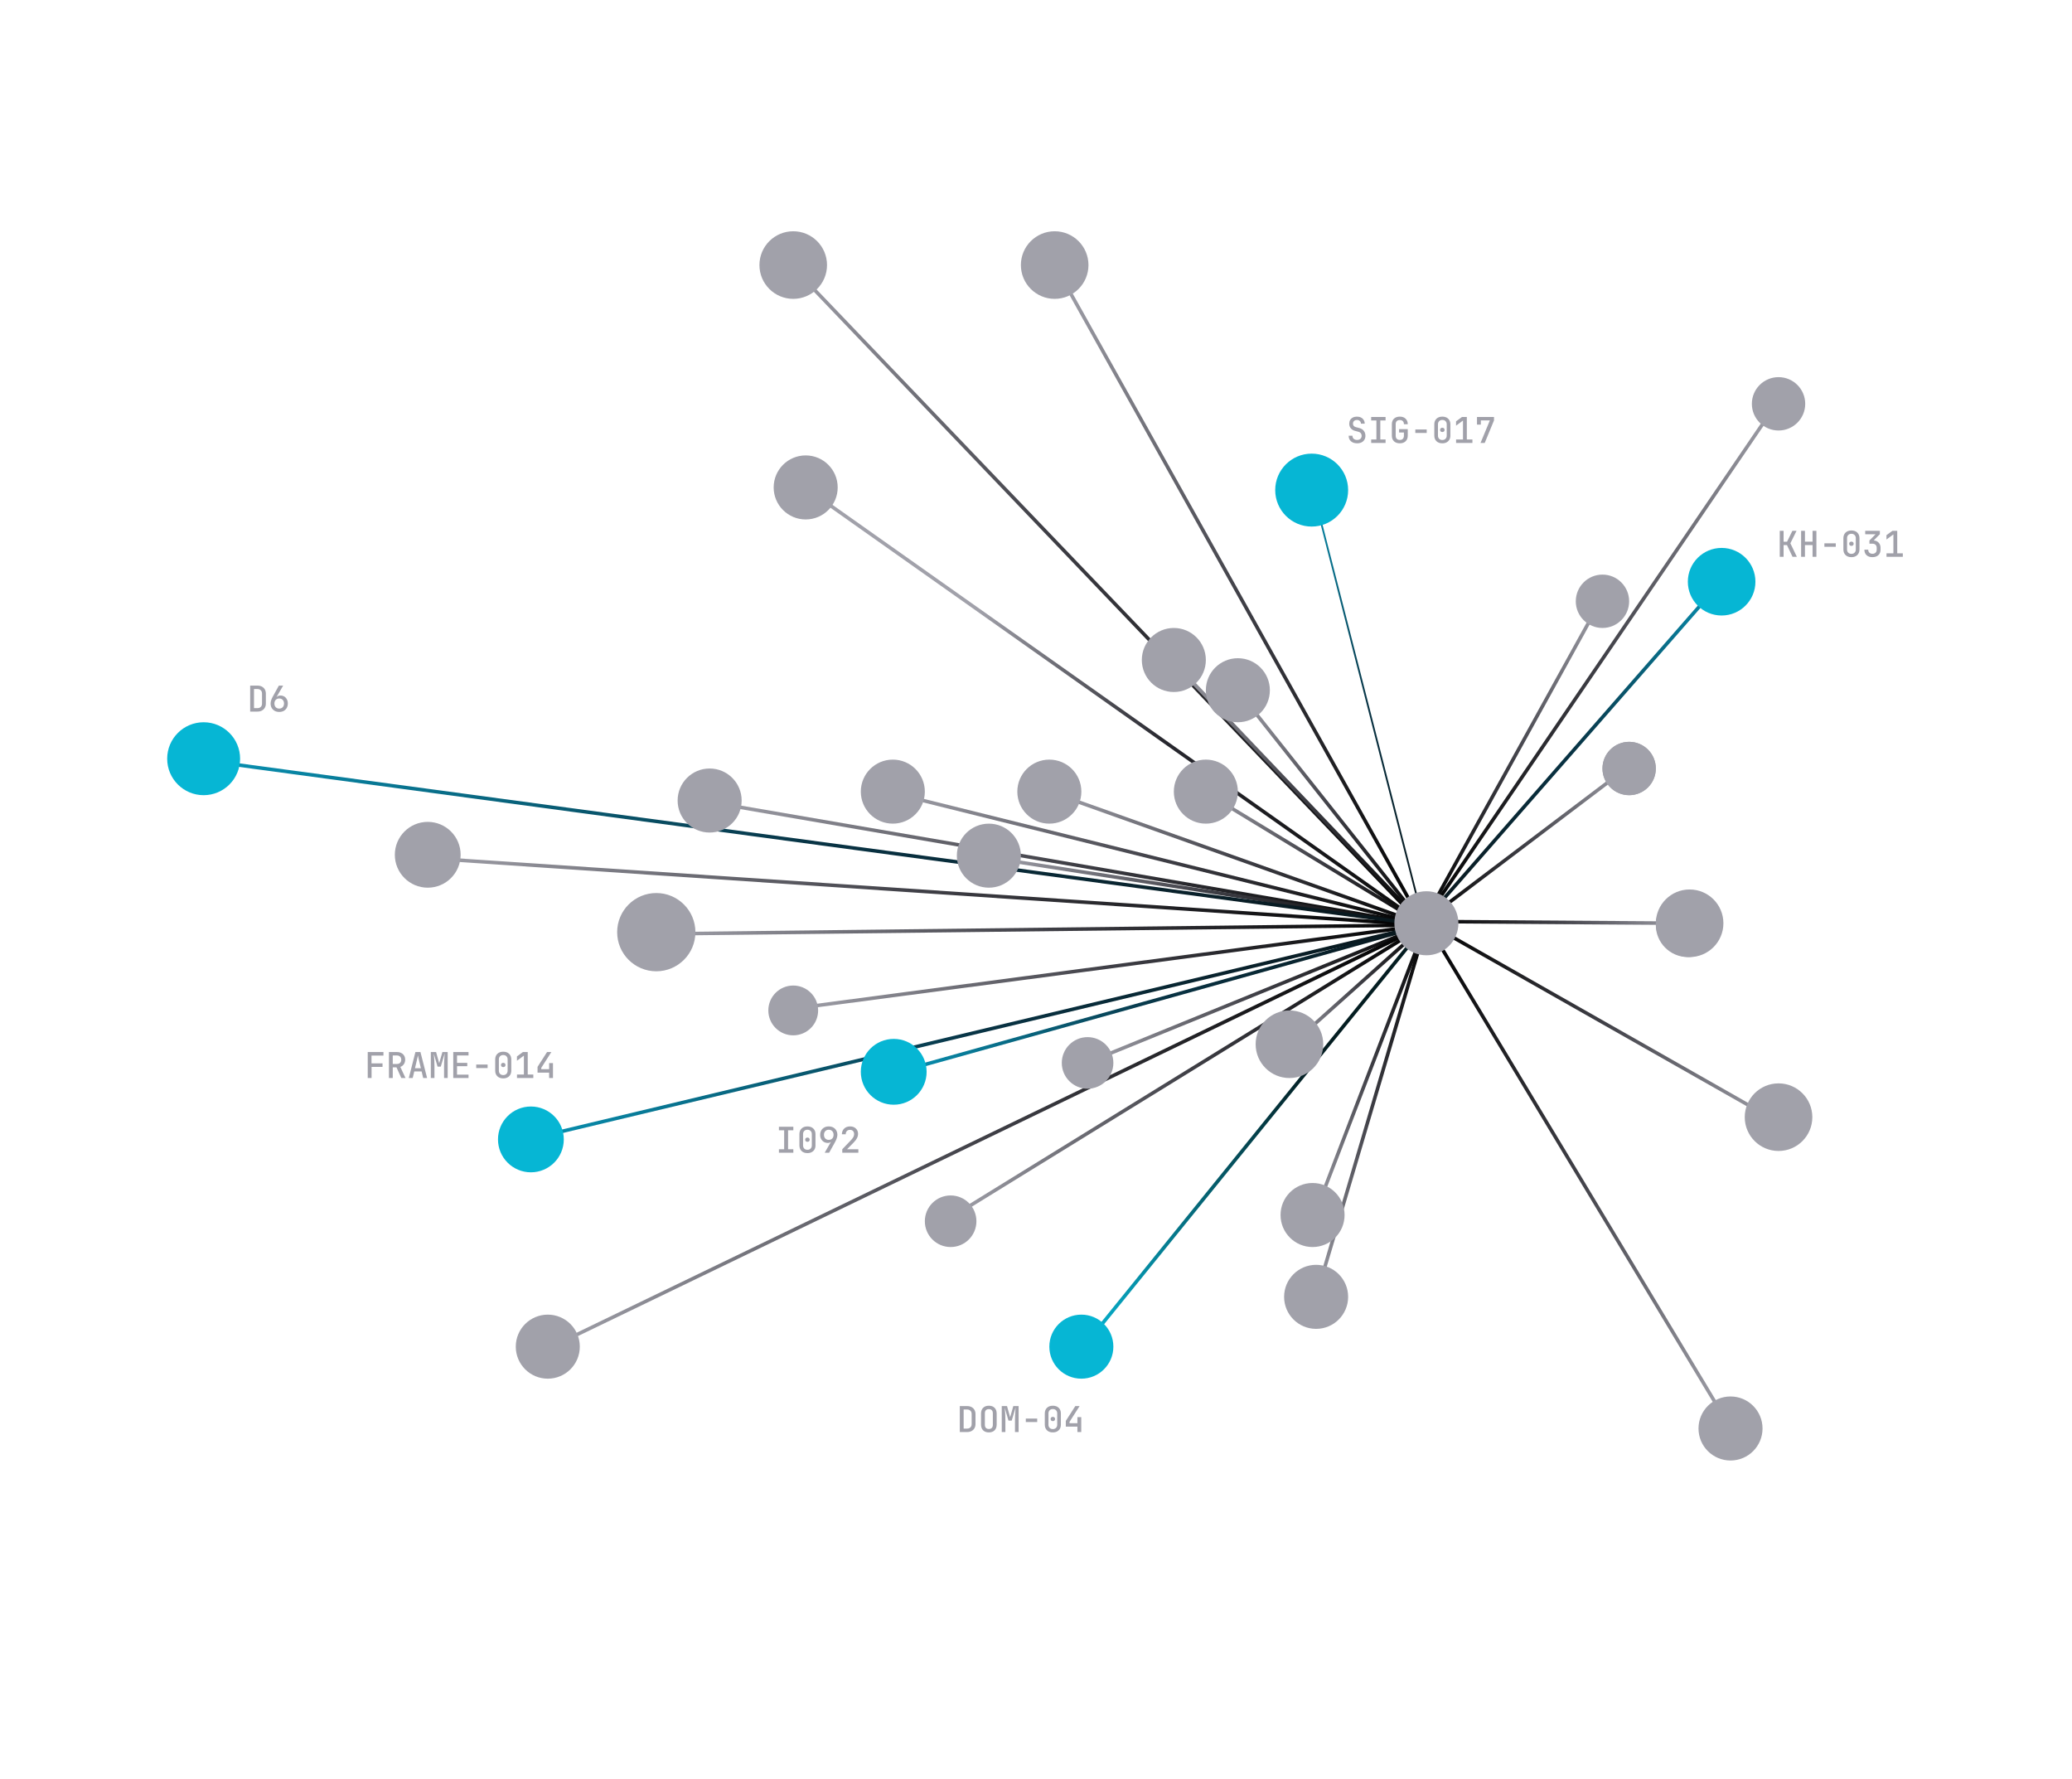 <svg width="1165" height="1000" viewBox="0 0 1165 1000" fill="none" xmlns="http://www.w3.org/2000/svg">
<line x1="800.128" y1="518.516" x2="900.128" y2="337.516" stroke="url(#paint0_linear_64_2)" stroke-width="2"/>
<line x1="800.177" y1="518.437" x2="999.177" y2="226.437" stroke="url(#paint1_linear_64_2)" stroke-width="2"/>
<line x1="800.4" y1="518.203" x2="915.4" y2="431.202" stroke="url(#paint2_linear_64_2)" stroke-width="2"/>
<line x1="801.01" y1="518" x2="949.01" y2="519" stroke="url(#paint3_linear_64_2)" stroke-width="2"/>
<line x1="801.497" y1="518.13" x2="1000.5" y2="631.13" stroke="url(#paint4_linear_64_2)" stroke-width="2"/>
<line x1="801.936" y1="519.359" x2="738.936" y2="683.359" stroke="url(#paint5_linear_64_2)" stroke-width="2"/>
<line x1="801.78" y1="519.63" x2="608.78" y2="757.63" stroke="url(#paint6_linear_64_2)" stroke-width="2"/>
<line x1="801.67" y1="519.745" x2="725.67" y2="587.745" stroke="url(#paint7_linear_64_2)" stroke-width="2"/>
<line x1="801.38" y1="519.926" x2="612.38" y2="596.926" stroke="url(#paint8_linear_64_2)" stroke-width="2"/>
<line x1="801.134" y1="519.991" x2="446.134" y2="566.991" stroke="url(#paint9_linear_64_2)" stroke-width="2"/>
<line x1="801.015" y1="520" x2="369.014" y2="525" stroke="url(#paint10_linear_64_2)" stroke-width="2"/>
<line x1="800.833" y1="519.986" x2="399.833" y2="450.986" stroke="url(#paint11_linear_64_2)" stroke-width="2"/>
<line x1="801.129" y1="521.488" x2="596.129" y2="154.488" stroke="url(#paint12_linear_64_2)" stroke-width="2"/>
<line x1="801.278" y1="521.691" x2="445.278" y2="149.691" stroke="url(#paint13_linear_64_2)" stroke-width="2"/>
<line x1="800.936" y1="519.998" x2="234.936" y2="481.998" stroke="url(#paint14_linear_64_2)" stroke-width="2"/>
<line x1="800.85" y1="519.988" x2="555.85" y2="481.988" stroke="url(#paint15_linear_64_2)" stroke-width="2"/>
<line x1="800.762" y1="519.971" x2="502.762" y2="445.971" stroke="url(#paint16_linear_64_2)" stroke-width="2"/>
<line x1="800.668" y1="519.942" x2="592.668" y2="445.942" stroke="url(#paint17_linear_64_2)" stroke-width="2"/>
<line x1="800.484" y1="519.855" x2="678.484" y2="445.855" stroke="url(#paint18_linear_64_2)" stroke-width="2"/>
<line x1="800.22" y1="519.622" x2="696.22" y2="388.622" stroke="url(#paint19_linear_64_2)" stroke-width="2"/>
<line x1="800.279" y1="519.69" x2="659.279" y2="371.69" stroke="url(#paint20_linear_64_2)" stroke-width="2"/>
<line x1="801.528" y1="519.851" x2="535.528" y2="683.851" stroke="url(#paint21_linear_64_2)" stroke-width="2"/>
<line x1="801.438" y1="519.901" x2="308.438" y2="757.901" stroke="url(#paint22_linear_64_2)" stroke-width="2"/>
<line x1="801.962" y1="519.284" x2="738.962" y2="732.284" stroke="url(#paint23_linear_64_2)" stroke-width="2"/>
<line x1="801.86" y1="518.484" x2="969.86" y2="797.484" stroke="url(#paint24_linear_64_2)" stroke-width="2"/>
<path d="M799 517.584V520.033L454.45 276.612L455.604 274.979L799 517.584Z" fill="url(#paint25_linear_64_2)"/>
<line x1="800.247" y1="518.341" x2="968.247" y2="326.341" stroke="url(#paint26_linear_64_2)" stroke-width="2"/>
<line x1="800.516" y1="519.124" x2="737.516" y2="273.124" stroke="url(#paint27_linear_64_2)"/>
<line x1="800.866" y1="519.991" x2="118.866" y2="427.991" stroke="url(#paint28_linear_64_2)" stroke-width="2"/>
<line x1="801.232" y1="519.973" x2="299.233" y2="639.973" stroke="url(#paint29_linear_64_2)" stroke-width="2"/>
<line x1="801.269" y1="519.963" x2="507.269" y2="601.963" stroke="url(#paint30_linear_64_2)" stroke-width="2"/>
<circle cx="802" cy="519" r="18" fill="#A1A1AA"/>
<circle cx="949" cy="520" r="18" fill="#A1A1AA"/>
<circle cx="916" cy="432" r="15" fill="#A1A1AA"/>
<circle cx="916" cy="432" r="15" fill="#A1A1AA"/>
<circle cx="901" cy="338" r="15" fill="#A1A1AA"/>
<circle cx="1000" cy="227" r="15" fill="#A1A1AA"/>
<circle cx="950" cy="519" r="19" fill="#A1A1AA"/>
<circle cx="1000" cy="628" r="19" fill="#A1A1AA"/>
<circle cx="740" cy="729" r="18" fill="#A1A1AA"/>
<circle cx="973" cy="803" r="18" fill="#A1A1AA"/>
<circle cx="593" cy="149" r="19" fill="#A1A1AA"/>
<circle cx="446" cy="149" r="19" fill="#A1A1AA"/>
<circle cx="738" cy="683" r="18" fill="#A1A1AA"/>
<circle cx="608" cy="757" r="18" fill="#06B6D4"/>
<circle cx="308" cy="757" r="18" fill="#A1A1AA"/>
<circle cx="534.5" cy="686.5" r="14.5" fill="#A1A1AA"/>
<circle cx="611.5" cy="597.5" r="14.5" fill="#A1A1AA"/>
<circle cx="725" cy="587" r="19" fill="#A1A1AA"/>
<circle cx="453" cy="274" r="18" fill="#A1A1AA"/>
<circle cx="660" cy="371" r="18" fill="#A1A1AA"/>
<circle cx="696" cy="388" r="18" fill="#A1A1AA"/>
<circle cx="678" cy="445" r="18" fill="#A1A1AA"/>
<circle cx="590" cy="445" r="18" fill="#A1A1AA"/>
<circle cx="502" cy="445" r="18" fill="#A1A1AA"/>
<circle cx="556" cy="481" r="18" fill="#A1A1AA"/>
<circle cx="399" cy="450" r="18" fill="#A1A1AA"/>
<circle cx="240.5" cy="480.5" r="18.5" fill="#A1A1AA"/>
<circle cx="369" cy="524" r="22" fill="#A1A1AA"/>
<circle cx="446" cy="568" r="14" fill="#A1A1AA"/>
<circle cx="298.5" cy="640.5" r="18.5" fill="#06B6D4"/>
<circle cx="968" cy="327" r="19" fill="#06B6D4"/>
<circle cx="502.5" cy="602.5" r="18.5" fill="#06B6D4"/>
<circle cx="737.5" cy="275.5" r="20.5" fill="#06B6D4"/>
<circle cx="114.5" cy="426.5" r="20.5" fill="#06B6D4"/>
<path d="M1000.68 313V298.4H1002.84V304.52H1004.78L1007.78 298.4H1010.12L1006.66 305.4L1010.3 313H1007.86L1004.74 306.4H1002.84V313H1000.68ZM1012.69 313V298.4H1014.85V304.48H1019.13V298.4H1021.29V313H1019.13V306.42H1014.85V313H1012.69ZM1025.78 307.38V305.42H1032.18V307.38H1025.78ZM1040.98 313.2C1039.59 313.2 1038.49 312.807 1037.68 312.02C1036.86 311.233 1036.46 310.18 1036.46 308.86V302.52C1036.46 301.213 1036.86 300.167 1037.68 299.38C1038.49 298.593 1039.59 298.2 1040.98 298.2C1042.36 298.2 1043.46 298.593 1044.28 299.38C1045.09 300.167 1045.5 301.213 1045.5 302.52V308.86C1045.5 309.74 1045.31 310.507 1044.94 311.16C1044.56 311.8 1044.04 312.3 1043.36 312.66C1042.69 313.02 1041.9 313.2 1040.98 313.2ZM1040.98 311.34C1041.72 311.34 1042.32 311.113 1042.76 310.66C1043.21 310.207 1043.44 309.607 1043.44 308.86V302.52C1043.44 301.787 1043.21 301.193 1042.76 300.74C1042.32 300.287 1041.72 300.06 1040.98 300.06C1040.23 300.06 1039.63 300.287 1039.18 300.74C1038.74 301.193 1038.52 301.787 1038.52 302.52V308.86C1038.52 309.607 1038.74 310.207 1039.18 310.66C1039.63 311.113 1040.23 311.34 1040.98 311.34ZM1040.98 306.86C1040.6 306.86 1040.3 306.753 1040.06 306.54C1039.83 306.327 1039.72 306.027 1039.72 305.64C1039.72 305.267 1039.83 304.98 1040.06 304.78C1040.3 304.567 1040.6 304.46 1040.98 304.46C1041.35 304.46 1041.65 304.567 1041.88 304.78C1042.12 304.98 1042.24 305.267 1042.24 305.64C1042.24 306.027 1042.12 306.327 1041.88 306.54C1041.65 306.753 1041.35 306.86 1040.98 306.86ZM1052.79 313.2C1051.39 313.2 1050.28 312.827 1049.47 312.08C1048.67 311.32 1048.27 310.293 1048.27 309H1050.43C1050.43 309.707 1050.64 310.267 1051.07 310.68C1051.5 311.093 1052.08 311.3 1052.81 311.3C1053.54 311.3 1054.12 311.093 1054.55 310.68C1054.98 310.267 1055.19 309.707 1055.19 309V307.96C1055.19 307.227 1054.98 306.653 1054.55 306.24C1054.12 305.827 1053.54 305.62 1052.81 305.62H1051.11V303.82L1054.57 300.32H1048.73V298.4H1056.97V300.3L1053.53 303.78C1054.72 303.9 1055.65 304.333 1056.33 305.08C1057.01 305.813 1057.35 306.767 1057.35 307.94V309C1057.35 310.293 1056.94 311.32 1056.11 312.08C1055.3 312.827 1054.19 313.2 1052.79 313.2ZM1060.7 313V311.04H1064.58V300.4L1060.68 303.28V300.84L1064.02 298.4H1066.74V311.04H1069.88V313H1060.7Z" fill="#A1A1AA"/>
<path d="M539.66 805V790.4H543.74C544.7 790.4 545.533 790.587 546.24 790.96C546.947 791.32 547.493 791.84 547.88 792.52C548.28 793.187 548.48 793.967 548.48 794.86V800.5C548.48 801.42 548.28 802.213 547.88 802.88C547.493 803.547 546.947 804.067 546.24 804.44C545.533 804.813 544.7 805 543.74 805H539.66ZM541.82 803.06H543.74C544.527 803.06 545.153 802.833 545.62 802.38C546.087 801.927 546.32 801.3 546.32 800.5V794.86C546.32 794.087 546.087 793.473 545.62 793.02C545.153 792.553 544.527 792.32 543.74 792.32H541.82V803.06ZM555.992 805.2C554.632 805.2 553.559 804.813 552.772 804.04C551.986 803.253 551.592 802.153 551.592 800.74V794.66C551.592 793.247 551.986 792.153 552.772 791.38C553.559 790.593 554.632 790.2 555.992 790.2C557.352 790.2 558.426 790.593 559.212 791.38C559.999 792.153 560.392 793.24 560.392 794.64V800.74C560.392 802.153 559.999 803.253 559.212 804.04C558.426 804.813 557.352 805.2 555.992 805.2ZM555.992 803.28C556.712 803.28 557.266 803.08 557.652 802.68C558.039 802.28 558.232 801.7 558.232 800.94V794.46C558.232 793.7 558.039 793.12 557.652 792.72C557.279 792.32 556.726 792.12 555.992 792.12C555.259 792.12 554.699 792.32 554.312 792.72C553.939 793.12 553.752 793.7 553.752 794.46V800.94C553.752 801.7 553.946 802.28 554.332 802.68C554.719 803.08 555.272 803.28 555.992 803.28ZM563.244 805V790.4H566.204L567.944 796.7L569.744 790.4H572.724V805H570.684V798.48C570.684 797.733 570.698 796.927 570.724 796.06C570.764 795.18 570.811 794.313 570.864 793.46C570.918 792.607 570.978 791.833 571.044 791.14L568.844 798.58H567.024L564.904 791.32C565.024 792.267 565.118 793.353 565.184 794.58C565.251 795.807 565.284 797.107 565.284 798.48V805H563.244ZM576.777 799.38V797.42H583.177V799.38H576.777ZM591.969 805.2C590.582 805.2 589.482 804.807 588.669 804.02C587.855 803.233 587.449 802.18 587.449 800.86V794.52C587.449 793.213 587.855 792.167 588.669 791.38C589.482 790.593 590.582 790.2 591.969 790.2C593.355 790.2 594.455 790.593 595.269 791.38C596.082 792.167 596.489 793.213 596.489 794.52V800.86C596.489 801.74 596.302 802.507 595.929 803.16C595.555 803.8 595.029 804.3 594.349 804.66C593.682 805.02 592.889 805.2 591.969 805.2ZM591.969 803.34C592.715 803.34 593.309 803.113 593.749 802.66C594.202 802.207 594.429 801.607 594.429 800.86V794.52C594.429 793.787 594.202 793.193 593.749 792.74C593.309 792.287 592.715 792.06 591.969 792.06C591.222 792.06 590.622 792.287 590.169 792.74C589.729 793.193 589.509 793.787 589.509 794.52V800.86C589.509 801.607 589.729 802.207 590.169 802.66C590.622 803.113 591.222 803.34 591.969 803.34ZM591.969 798.86C591.595 798.86 591.289 798.753 591.049 798.54C590.822 798.327 590.709 798.027 590.709 797.64C590.709 797.267 590.822 796.98 591.049 796.78C591.289 796.567 591.595 796.46 591.969 796.46C592.342 796.46 592.642 796.567 592.869 796.78C593.109 796.98 593.229 797.267 593.229 797.64C593.229 798.027 593.109 798.327 592.869 798.54C592.642 798.753 592.342 798.86 591.969 798.86ZM605.781 805V801.96H599.261V798.72L604.601 790.4H607.021L601.361 799.26V800.02H605.781V796.6H607.941V805H605.781Z" fill="#A1A1AA"/>
<path d="M140.66 400V385.4H144.74C145.7 385.4 146.533 385.587 147.24 385.96C147.947 386.32 148.493 386.84 148.88 387.52C149.28 388.187 149.48 388.967 149.48 389.86V395.5C149.48 396.42 149.28 397.213 148.88 397.88C148.493 398.547 147.947 399.067 147.24 399.44C146.533 399.813 145.7 400 144.74 400H140.66ZM142.82 398.06H144.74C145.527 398.06 146.153 397.833 146.62 397.38C147.087 396.927 147.32 396.3 147.32 395.5V389.86C147.32 389.087 147.087 388.473 146.62 388.02C146.153 387.553 145.527 387.32 144.74 387.32H142.82V398.06ZM157.012 400.2C156.039 400.2 155.186 400 154.452 399.6C153.732 399.2 153.166 398.647 152.752 397.94C152.352 397.233 152.152 396.4 152.152 395.44C152.152 394.84 152.272 394.187 152.512 393.48C152.766 392.773 153.106 392.047 153.532 391.3L156.792 385.4H159.212L155.532 391.74L155.612 391.8C155.799 391.547 156.072 391.347 156.432 391.2C156.792 391.053 157.199 390.98 157.652 390.98C158.479 390.98 159.206 391.167 159.832 391.54C160.459 391.913 160.946 392.44 161.292 393.12C161.652 393.787 161.832 394.56 161.832 395.44C161.832 396.4 161.626 397.24 161.212 397.96C160.812 398.667 160.252 399.22 159.532 399.62C158.812 400.007 157.972 400.2 157.012 400.2ZM156.992 398.32C157.806 398.32 158.459 398.06 158.952 397.54C159.446 397.02 159.692 396.333 159.692 395.48C159.692 394.627 159.446 393.94 158.952 393.42C158.459 392.9 157.806 392.64 156.992 392.64C156.179 392.64 155.526 392.9 155.032 393.42C154.539 393.94 154.292 394.627 154.292 395.48C154.292 396.333 154.539 397.02 155.032 397.54C155.526 398.06 156.179 398.32 156.992 398.32Z" fill="#A1A1AA"/>
<path d="M437.96 648V646.04H440.9V635.36H437.96V633.4H446.06V635.36H443.1V646.04H446.06V648H437.96ZM453.992 648.2C452.606 648.2 451.506 647.807 450.692 647.02C449.879 646.233 449.472 645.18 449.472 643.86V637.52C449.472 636.213 449.879 635.167 450.692 634.38C451.506 633.593 452.606 633.2 453.992 633.2C455.379 633.2 456.479 633.593 457.292 634.38C458.106 635.167 458.512 636.213 458.512 637.52V643.86C458.512 644.74 458.326 645.507 457.952 646.16C457.579 646.8 457.052 647.3 456.372 647.66C455.706 648.02 454.912 648.2 453.992 648.2ZM453.992 646.34C454.739 646.34 455.332 646.113 455.772 645.66C456.226 645.207 456.452 644.607 456.452 643.86V637.52C456.452 636.787 456.226 636.193 455.772 635.74C455.332 635.287 454.739 635.06 453.992 635.06C453.246 635.06 452.646 635.287 452.192 635.74C451.752 636.193 451.532 636.787 451.532 637.52V643.86C451.532 644.607 451.752 645.207 452.192 645.66C452.646 646.113 453.246 646.34 453.992 646.34ZM453.992 641.86C453.619 641.86 453.312 641.753 453.072 641.54C452.846 641.327 452.732 641.027 452.732 640.64C452.732 640.267 452.846 639.98 453.072 639.78C453.312 639.567 453.619 639.46 453.992 639.46C454.366 639.46 454.666 639.567 454.892 639.78C455.132 639.98 455.252 640.267 455.252 640.64C455.252 641.027 455.132 641.327 454.892 641.54C454.666 641.753 454.366 641.86 453.992 641.86ZM463.684 648L467.244 641.82L467.204 641.88C467.044 642.04 466.824 642.18 466.544 642.3C466.264 642.42 465.898 642.48 465.444 642.48C464.618 642.48 463.878 642.287 463.224 641.9C462.584 641.513 462.078 640.98 461.704 640.3C461.331 639.62 461.144 638.84 461.144 637.96C461.144 637 461.344 636.167 461.744 635.46C462.158 634.74 462.724 634.187 463.444 633.8C464.164 633.4 465.004 633.2 465.964 633.2C466.938 633.2 467.784 633.4 468.504 633.8C469.238 634.187 469.804 634.74 470.204 635.46C470.618 636.167 470.824 636.993 470.824 637.94C470.824 638.553 470.698 639.213 470.444 639.92C470.204 640.627 469.878 641.353 469.464 642.1L466.184 648H463.684ZM465.984 640.76C466.798 640.76 467.451 640.5 467.944 639.98C468.438 639.46 468.684 638.773 468.684 637.92C468.684 637.067 468.438 636.38 467.944 635.86C467.451 635.327 466.798 635.06 465.984 635.06C465.171 635.06 464.518 635.327 464.024 635.86C463.531 636.38 463.284 637.067 463.284 637.92C463.284 638.773 463.531 639.46 464.024 639.98C464.518 640.5 465.171 640.76 465.984 640.76ZM473.577 648V646.04L478.637 640.74C479.197 640.14 479.603 639.58 479.857 639.06C480.11 638.54 480.237 638.033 480.237 637.54C480.237 636.807 480.03 636.22 479.617 635.78C479.203 635.34 478.637 635.12 477.917 635.12C477.183 635.12 476.597 635.347 476.157 635.8C475.73 636.253 475.517 636.86 475.517 637.62H473.357C473.383 636.727 473.583 635.953 473.957 635.3C474.343 634.633 474.877 634.12 475.557 633.76C476.25 633.387 477.05 633.2 477.957 633.2C478.863 633.2 479.65 633.38 480.317 633.74C480.997 634.087 481.523 634.58 481.897 635.22C482.27 635.86 482.457 636.613 482.457 637.48C482.457 638.2 482.27 638.94 481.897 639.7C481.537 640.46 480.923 641.28 480.057 642.16L476.257 646.04H482.617V648H473.577Z" fill="#A1A1AA"/>
<path d="M206.76 606V591.4H215.6V593.38H208.88V597.74H215.08V599.74H208.92V606H206.76ZM218.692 606V591.4H223.252C224.159 591.4 224.952 591.58 225.632 591.94C226.326 592.287 226.859 592.78 227.232 593.42C227.619 594.06 227.812 594.813 227.812 595.68C227.812 596.653 227.566 597.5 227.072 598.22C226.579 598.94 225.919 599.447 225.092 599.74L228.012 606H225.652L222.932 600H220.832V606H218.692ZM220.832 598.08H223.252C223.972 598.08 224.546 597.867 224.972 597.44C225.399 597.013 225.612 596.44 225.612 595.72C225.612 594.987 225.392 594.407 224.952 593.98C224.526 593.54 223.959 593.32 223.252 593.32H220.832V598.08ZM229.844 606L233.564 591.4H236.404L240.144 606H237.944L237.064 602.3H232.924L232.044 606H229.844ZM233.324 600.5H236.644L235.644 596.3C235.471 595.553 235.324 594.907 235.204 594.36C235.098 593.813 235.024 593.433 234.984 593.22C234.944 593.433 234.871 593.813 234.764 594.36C234.658 594.907 234.511 595.547 234.324 596.28L233.324 600.5ZM242.237 606V591.4H245.197L246.937 597.7L248.737 591.4H251.717V606H249.677V599.48C249.677 598.733 249.69 597.927 249.717 597.06C249.757 596.18 249.803 595.313 249.857 594.46C249.91 593.607 249.97 592.833 250.037 592.14L247.837 599.58H246.017L243.897 592.32C244.017 593.267 244.11 594.353 244.177 595.58C244.243 596.807 244.277 598.107 244.277 599.48V606H242.237ZM254.849 606V591.4H263.429V593.32H256.969V597.48H262.729V599.34H256.969V604.08H263.429V606H254.849ZM267.761 600.38V598.42H274.161V600.38H267.761ZM282.953 606.2C281.566 606.2 280.466 605.807 279.653 605.02C278.84 604.233 278.433 603.18 278.433 601.86V595.52C278.433 594.213 278.84 593.167 279.653 592.38C280.466 591.593 281.566 591.2 282.953 591.2C284.34 591.2 285.44 591.593 286.253 592.38C287.066 593.167 287.473 594.213 287.473 595.52V601.86C287.473 602.74 287.286 603.507 286.913 604.16C286.54 604.8 286.013 605.3 285.333 605.66C284.666 606.02 283.873 606.2 282.953 606.2ZM282.953 604.34C283.7 604.34 284.293 604.113 284.733 603.66C285.186 603.207 285.413 602.607 285.413 601.86V595.52C285.413 594.787 285.186 594.193 284.733 593.74C284.293 593.287 283.7 593.06 282.953 593.06C282.206 593.06 281.606 593.287 281.153 593.74C280.713 594.193 280.493 594.787 280.493 595.52V601.86C280.493 602.607 280.713 603.207 281.153 603.66C281.606 604.113 282.206 604.34 282.953 604.34ZM282.953 599.86C282.58 599.86 282.273 599.753 282.033 599.54C281.806 599.327 281.693 599.027 281.693 598.64C281.693 598.267 281.806 597.98 282.033 597.78C282.273 597.567 282.58 597.46 282.953 597.46C283.326 597.46 283.626 597.567 283.853 597.78C284.093 597.98 284.213 598.267 284.213 598.64C284.213 599.027 284.093 599.327 283.853 599.54C283.626 599.753 283.326 599.86 282.953 599.86ZM290.685 606V604.04H294.565V593.4L290.665 596.28V593.84L294.005 591.4H296.725V604.04H299.865V606H290.685ZM308.758 606V602.96H302.238V599.72L307.578 591.4H309.998L304.338 600.26V601.02H308.758V597.6H310.918V606H308.758Z" fill="#A1A1AA"/>
<path d="M763.06 249.2C761.62 249.2 760.467 248.82 759.6 248.06C758.733 247.3 758.3 246.26 758.3 244.94H760.42C760.42 245.673 760.66 246.253 761.14 246.68C761.62 247.093 762.26 247.3 763.06 247.3C763.847 247.3 764.467 247.087 764.92 246.66C765.373 246.233 765.6 245.667 765.6 244.96C765.6 244.427 765.453 243.96 765.16 243.56C764.867 243.16 764.447 242.887 763.9 242.74L761.8 242.18C760.813 241.913 760.033 241.427 759.46 240.72C758.9 240.013 758.62 239.167 758.62 238.18C758.62 237.38 758.793 236.687 759.14 236.1C759.5 235.5 760.007 235.033 760.66 234.7C761.313 234.367 762.073 234.2 762.94 234.2C763.807 234.2 764.567 234.367 765.22 234.7C765.887 235.033 766.4 235.5 766.76 236.1C767.133 236.687 767.32 237.373 767.32 238.16H765.2C765.2 237.533 764.987 237.033 764.56 236.66C764.147 236.273 763.607 236.08 762.94 236.08C762.273 236.08 761.733 236.273 761.32 236.66C760.92 237.033 760.72 237.527 760.72 238.14C760.72 238.633 760.853 239.047 761.12 239.38C761.4 239.713 761.787 239.947 762.28 240.08L764.44 240.66C765.453 240.927 766.253 241.447 766.84 242.22C767.427 242.993 767.72 243.907 767.72 244.96C767.72 245.827 767.527 246.58 767.14 247.22C766.753 247.847 766.213 248.333 765.52 248.68C764.827 249.027 764.007 249.2 763.06 249.2ZM770.952 249V247.04H773.892V236.36H770.952V234.4H779.052V236.36H776.092V247.04H779.052V249H770.952ZM787.064 249.2C785.691 249.2 784.598 248.82 783.784 248.06C782.984 247.287 782.584 246.247 782.584 244.94V238.46C782.584 237.14 782.984 236.1 783.784 235.34C784.598 234.58 785.691 234.2 787.064 234.2C788.424 234.2 789.504 234.587 790.304 235.36C791.118 236.12 791.524 237.153 791.524 238.46H789.364C789.364 237.7 789.158 237.12 788.744 236.72C788.344 236.32 787.784 236.12 787.064 236.12C786.331 236.12 785.758 236.32 785.344 236.72C784.944 237.12 784.744 237.693 784.744 238.44V244.94C784.744 245.7 784.944 246.287 785.344 246.7C785.758 247.1 786.331 247.3 787.064 247.3C787.784 247.3 788.344 247.1 788.744 246.7C789.158 246.287 789.364 245.7 789.364 244.94V243.14H786.644V241.22H791.524V244.94C791.524 246.247 791.118 247.287 790.304 248.06C789.504 248.82 788.424 249.2 787.064 249.2ZM795.777 243.38V241.42H802.177V243.38H795.777ZM810.969 249.2C809.582 249.2 808.482 248.807 807.669 248.02C806.855 247.233 806.449 246.18 806.449 244.86V238.52C806.449 237.213 806.855 236.167 807.669 235.38C808.482 234.593 809.582 234.2 810.969 234.2C812.355 234.2 813.455 234.593 814.269 235.38C815.082 236.167 815.489 237.213 815.489 238.52V244.86C815.489 245.74 815.302 246.507 814.929 247.16C814.555 247.8 814.029 248.3 813.349 248.66C812.682 249.02 811.889 249.2 810.969 249.2ZM810.969 247.34C811.715 247.34 812.309 247.113 812.749 246.66C813.202 246.207 813.429 245.607 813.429 244.86V238.52C813.429 237.787 813.202 237.193 812.749 236.74C812.309 236.287 811.715 236.06 810.969 236.06C810.222 236.06 809.622 236.287 809.169 236.74C808.729 237.193 808.509 237.787 808.509 238.52V244.86C808.509 245.607 808.729 246.207 809.169 246.66C809.622 247.113 810.222 247.34 810.969 247.34ZM810.969 242.86C810.595 242.86 810.289 242.753 810.049 242.54C809.822 242.327 809.709 242.027 809.709 241.64C809.709 241.267 809.822 240.98 810.049 240.78C810.289 240.567 810.595 240.46 810.969 240.46C811.342 240.46 811.642 240.567 811.869 240.78C812.109 240.98 812.229 241.267 812.229 241.64C812.229 242.027 812.109 242.327 811.869 242.54C811.642 242.753 811.342 242.86 810.969 242.86ZM818.701 249V247.04H822.581V236.4L818.681 239.28V236.84L822.021 234.4H824.741V247.04H827.881V249H818.701ZM832.433 249L837.693 236.32H832.613V238.7H830.453V234.4H840.013V236.34L834.793 249H832.433Z" fill="#A1A1AA"/>
<defs>
<linearGradient id="paint0_linear_64_2" x1="801.441" y1="519.242" x2="901.441" y2="338.242" gradientUnits="userSpaceOnUse">
<stop/>
<stop offset="0.5" stop-color="#3F3F46"/>
<stop offset="1" stop-color="#A1A1AA"/>
</linearGradient>
<linearGradient id="paint1_linear_64_2" x1="801.416" y1="519.282" x2="1000.42" y2="227.282" gradientUnits="userSpaceOnUse">
<stop/>
<stop offset="0.5" stop-color="#3F3F46"/>
<stop offset="1" stop-color="#A1A1AA"/>
</linearGradient>
<linearGradient id="paint2_linear_64_2" x1="801.305" y1="519.399" x2="916.305" y2="432.399" gradientUnits="userSpaceOnUse">
<stop/>
<stop offset="0.5" stop-color="#3F3F46"/>
<stop offset="1" stop-color="#A1A1AA"/>
</linearGradient>
<linearGradient id="paint3_linear_64_2" x1="801" y1="519.5" x2="949" y2="520.5" gradientUnits="userSpaceOnUse">
<stop/>
<stop offset="0.5" stop-color="#3F3F46"/>
<stop offset="1" stop-color="#A1A1AA"/>
</linearGradient>
<linearGradient id="paint4_linear_64_2" x1="800.756" y1="519.435" x2="999.756" y2="632.435" gradientUnits="userSpaceOnUse">
<stop/>
<stop offset="0.5" stop-color="#3F3F46"/>
<stop offset="1" stop-color="#A1A1AA"/>
</linearGradient>
<linearGradient id="paint5_linear_64_2" x1="800.536" y1="518.821" x2="737.536" y2="682.821" gradientUnits="userSpaceOnUse">
<stop/>
<stop offset="0.5" stop-color="#3F3F46"/>
<stop offset="1" stop-color="#A1A1AA"/>
</linearGradient>
<linearGradient id="paint6_linear_64_2" x1="800.615" y1="518.685" x2="607.615" y2="756.685" gradientUnits="userSpaceOnUse">
<stop offset="0.341" stop-color="#041D21"/>
<stop offset="1" stop-color="#06B6D4"/>
</linearGradient>
<linearGradient id="paint7_linear_64_2" x1="800.67" y1="518.627" x2="724.67" y2="586.627" gradientUnits="userSpaceOnUse">
<stop/>
<stop offset="0.5" stop-color="#3F3F46"/>
<stop offset="1" stop-color="#A1A1AA"/>
</linearGradient>
<linearGradient id="paint8_linear_64_2" x1="800.814" y1="518.537" x2="611.814" y2="595.537" gradientUnits="userSpaceOnUse">
<stop/>
<stop offset="0.5" stop-color="#3F3F46"/>
<stop offset="1" stop-color="#A1A1AA"/>
</linearGradient>
<linearGradient id="paint9_linear_64_2" x1="800.937" y1="518.504" x2="445.937" y2="565.504" gradientUnits="userSpaceOnUse">
<stop/>
<stop offset="0.5" stop-color="#3F3F46"/>
<stop offset="1" stop-color="#A1A1AA"/>
</linearGradient>
<linearGradient id="paint10_linear_64_2" x1="800.997" y1="518.5" x2="368.997" y2="523.5" gradientUnits="userSpaceOnUse">
<stop/>
<stop offset="0.5" stop-color="#3F3F46"/>
<stop offset="1" stop-color="#A1A1AA"/>
</linearGradient>
<linearGradient id="paint11_linear_64_2" x1="801.088" y1="518.507" x2="400.088" y2="449.507" gradientUnits="userSpaceOnUse">
<stop/>
<stop offset="0.5" stop-color="#3F3F46"/>
<stop offset="1" stop-color="#A1A1AA"/>
</linearGradient>
<linearGradient id="paint12_linear_64_2" x1="802.438" y1="520.756" x2="597.438" y2="153.756" gradientUnits="userSpaceOnUse">
<stop/>
<stop offset="0.5" stop-color="#3F3F46"/>
<stop offset="1" stop-color="#A1A1AA"/>
</linearGradient>
<linearGradient id="paint13_linear_64_2" x1="802.361" y1="520.654" x2="446.361" y2="148.654" gradientUnits="userSpaceOnUse">
<stop/>
<stop offset="0.606" stop-color="#3F3F46"/>
<stop offset="1" stop-color="#A1A1AA"/>
</linearGradient>
<linearGradient id="paint14_linear_64_2" x1="801.036" y1="518.501" x2="235.036" y2="480.501" gradientUnits="userSpaceOnUse">
<stop/>
<stop offset="0.5" stop-color="#3F3F46"/>
<stop offset="1" stop-color="#A1A1AA"/>
</linearGradient>
<linearGradient id="paint15_linear_64_2" x1="801.08" y1="518.506" x2="556.08" y2="480.506" gradientUnits="userSpaceOnUse">
<stop/>
<stop offset="0.5" stop-color="#3F3F46"/>
<stop offset="1" stop-color="#A1A1AA"/>
</linearGradient>
<linearGradient id="paint16_linear_64_2" x1="801.123" y1="518.515" x2="503.123" y2="444.515" gradientUnits="userSpaceOnUse">
<stop/>
<stop offset="0.5" stop-color="#3F3F46"/>
<stop offset="1" stop-color="#A1A1AA"/>
</linearGradient>
<linearGradient id="paint17_linear_64_2" x1="801.171" y1="518.529" x2="593.171" y2="444.529" gradientUnits="userSpaceOnUse">
<stop/>
<stop offset="0.5" stop-color="#3F3F46"/>
<stop offset="1" stop-color="#A1A1AA"/>
</linearGradient>
<linearGradient id="paint18_linear_64_2" x1="801.262" y1="518.572" x2="679.262" y2="444.572" gradientUnits="userSpaceOnUse">
<stop/>
<stop offset="0.5" stop-color="#3F3F46"/>
<stop offset="1" stop-color="#A1A1AA"/>
</linearGradient>
<linearGradient id="paint19_linear_64_2" x1="801.395" y1="518.689" x2="697.395" y2="387.689" gradientUnits="userSpaceOnUse">
<stop/>
<stop offset="0.5" stop-color="#3F3F46"/>
<stop offset="1" stop-color="#A1A1AA"/>
</linearGradient>
<linearGradient id="paint20_linear_64_2" x1="801.365" y1="518.655" x2="660.365" y2="370.655" gradientUnits="userSpaceOnUse">
<stop/>
<stop offset="0.5" stop-color="#3F3F46"/>
<stop offset="1" stop-color="#A1A1AA"/>
</linearGradient>
<linearGradient id="paint21_linear_64_2" x1="800.741" y1="518.574" x2="534.741" y2="682.574" gradientUnits="userSpaceOnUse">
<stop/>
<stop offset="0.5" stop-color="#3F3F46"/>
<stop offset="1" stop-color="#A1A1AA"/>
</linearGradient>
<linearGradient id="paint22_linear_64_2" x1="800.786" y1="518.55" x2="307.786" y2="756.55" gradientUnits="userSpaceOnUse">
<stop/>
<stop offset="0.5" stop-color="#3F3F46"/>
<stop offset="1" stop-color="#A1A1AA"/>
</linearGradient>
<linearGradient id="paint23_linear_64_2" x1="800.523" y1="518.858" x2="737.523" y2="731.858" gradientUnits="userSpaceOnUse">
<stop/>
<stop offset="0.5" stop-color="#3F3F46"/>
<stop offset="1" stop-color="#A1A1AA"/>
</linearGradient>
<linearGradient id="paint24_linear_64_2" x1="800.575" y1="519.258" x2="968.575" y2="798.258" gradientUnits="userSpaceOnUse">
<stop/>
<stop offset="0.5" stop-color="#3F3F46"/>
<stop offset="1" stop-color="#A1A1AA"/>
</linearGradient>
<linearGradient id="paint25_linear_64_2" x1="549.794" y1="277.825" x2="797.98" y2="277.825" gradientUnits="userSpaceOnUse">
<stop stop-color="#A1A1AA"/>
<stop offset="0.418" stop-color="#28282F"/>
<stop offset="1" stop-color="#0C0C0C"/>
</linearGradient>
<linearGradient id="paint26_linear_64_2" x1="801.376" y1="519.329" x2="969.376" y2="327.329" gradientUnits="userSpaceOnUse">
<stop stop-color="#09151A"/>
<stop offset="0.5" stop-color="#083344"/>
<stop offset="1" stop-color="#0891B2"/>
</linearGradient>
<linearGradient id="paint27_linear_64_2" x1="801.484" y1="518.876" x2="738.484" y2="272.876" gradientUnits="userSpaceOnUse">
<stop stop-color="#09151A"/>
<stop offset="0.5" stop-color="#083344"/>
<stop offset="1" stop-color="#0891B2"/>
</linearGradient>
<linearGradient id="paint28_linear_64_2" x1="801.067" y1="518.504" x2="119.067" y2="426.504" gradientUnits="userSpaceOnUse">
<stop stop-color="#09151A"/>
<stop offset="0.5" stop-color="#083344"/>
<stop offset="1" stop-color="#0891B2"/>
</linearGradient>
<linearGradient id="paint29_linear_64_2" x1="800.884" y1="518.514" x2="298.884" y2="638.514" gradientUnits="userSpaceOnUse">
<stop stop-color="#09151A"/>
<stop offset="0.5" stop-color="#083344"/>
<stop offset="1" stop-color="#0891B2"/>
</linearGradient>
<linearGradient id="paint30_linear_64_2" x1="800.866" y1="518.518" x2="506.866" y2="600.518" gradientUnits="userSpaceOnUse">
<stop stop-color="#09151A"/>
<stop offset="0.5" stop-color="#083344"/>
<stop offset="1" stop-color="#0891B2"/>
</linearGradient>
</defs>
</svg>
